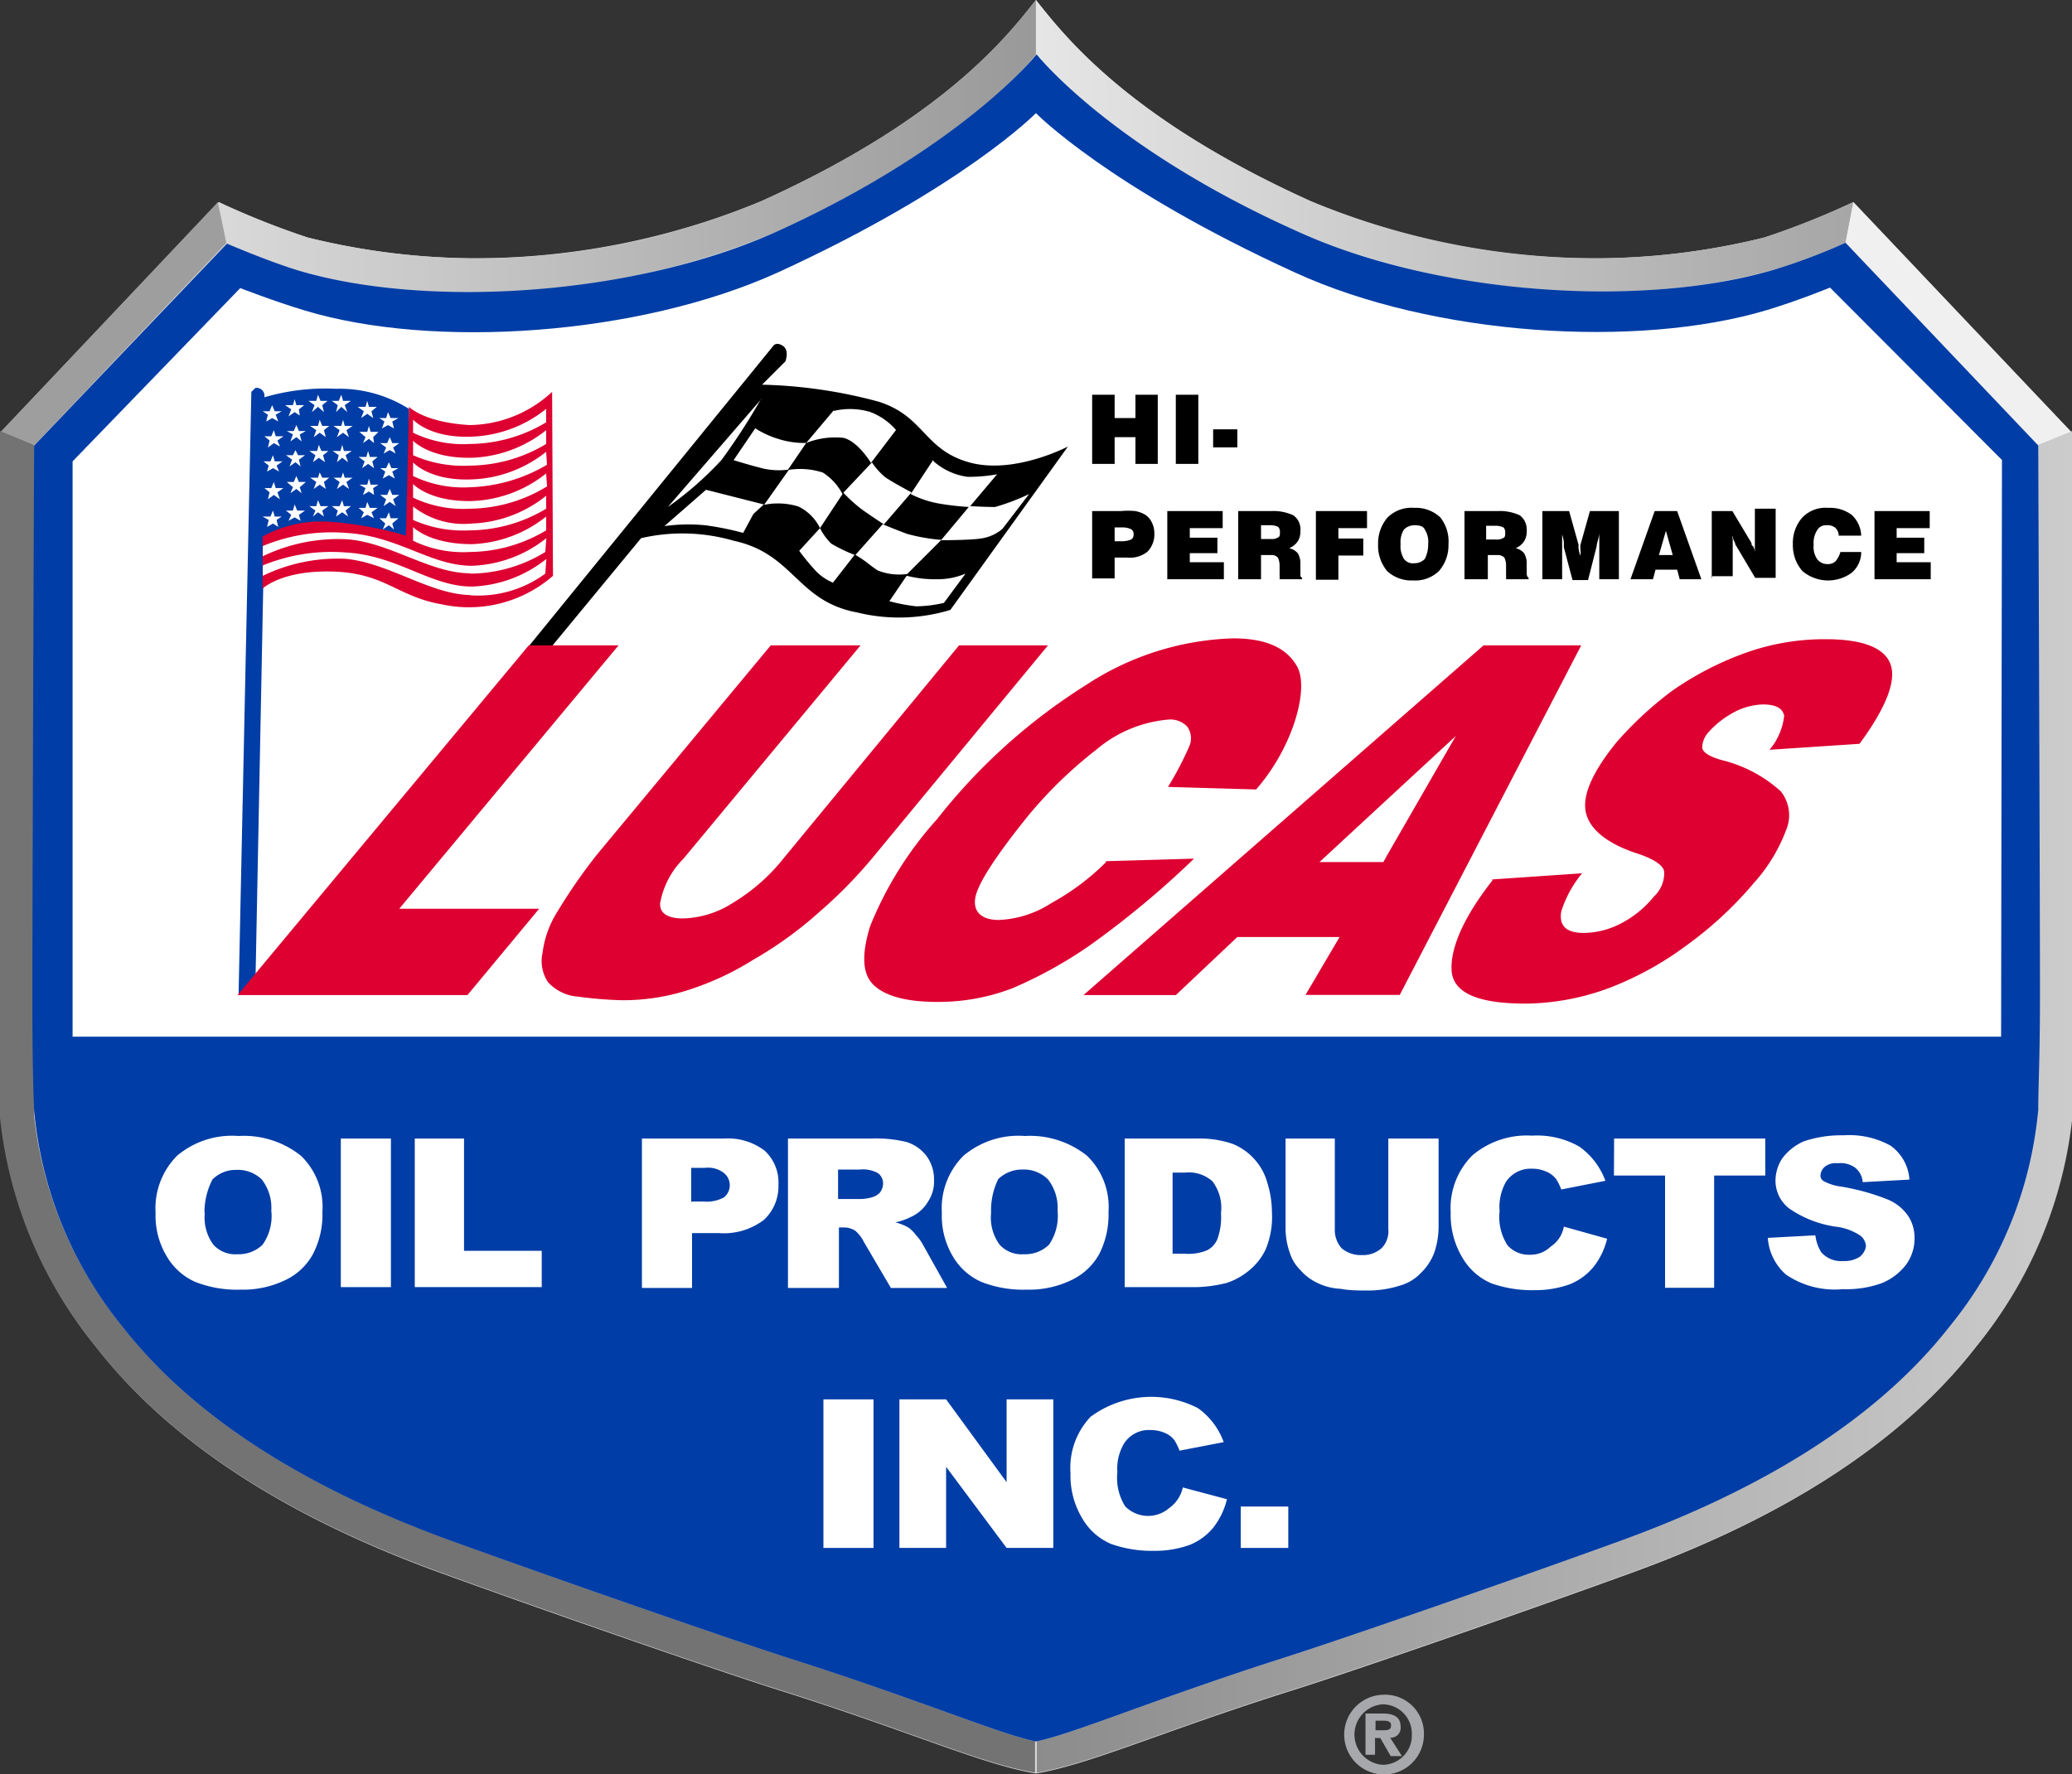 <svg xmlns="http://www.w3.org/2000/svg" xmlns:xlink="http://www.w3.org/1999/xlink" viewBox="0 0 121.59 104.15"><rect x="0" y="0" width="121.59" height="104.15" fill="#333333" stroke="none"/><defs><style>.cls-1{fill:#d9d9d9;}.cls-2{fill:url(#linear-gradient);}.cls-3{fill:#f0f0f0;}.cls-4{fill:#9e9e9e;}.cls-5{fill:url(#linear-gradient-2);}.cls-6{fill:url(#linear-gradient-3);}.cls-7{fill:url(#linear-gradient-4);}.cls-8{fill:#003da6;}.cls-9{fill:#fff;}.cls-10{fill:#a6a8ab;}.cls-11{fill:#dd0031;}</style><linearGradient id="linear-gradient" x1="60.79" y1="97.6" x2="108.76" y2="97.6" gradientTransform="matrix(1, 0, 0, -1, 0, 106.15)" gradientUnits="userSpaceOnUse"><stop offset="0" stop-color="#e6e6e6"/><stop offset="1" stop-color="#a6a6a6"/></linearGradient><linearGradient id="linear-gradient-2" x1="12.83" y1="97.58" x2="60.79" y2="97.58" gradientTransform="matrix(1, 0, 0, -1, 0, 106.15)" gradientUnits="userSpaceOnUse"><stop offset="0" stop-color="#d9d9d9"/><stop offset="1" stop-color="#999"/></linearGradient><linearGradient id="linear-gradient-3" y1="41.47" x2="60.79" y2="41.47" gradientTransform="matrix(1, 0, 0, -1, 0, 106.15)" gradientUnits="userSpaceOnUse"><stop offset="0" stop-color="#737373"/><stop offset="1" stop-color="#737373"/><stop offset="1" stop-color="#ccc"/></linearGradient><linearGradient id="linear-gradient-4" x1="60.79" y1="41.47" x2="121.59" y2="41.47" gradientTransform="matrix(1, 0, 0, -1, 0, 106.15)" gradientUnits="userSpaceOnUse"><stop offset="0" stop-color="#8c8c8c"/><stop offset="1" stop-color="#ccc"/></linearGradient></defs><title>lucas_oil_products_light_np</title><g id="Layer_2" data-name="Layer 2"><g id="Lucas_Oil_Dark" data-name="Lucas Oil Dark"><path class="cls-1" d="M121.54,25.35,108.76,11.86a45.39,45.39,0,0,1-5.22,2.08,41.72,41.72,0,0,1-9.48,1.22,42.89,42.89,0,0,1-17.14-3.35C66.27,7,62.52,2.18,60.79,0c-1.72,2.18-5.47,7-16.12,11.81a44,44,0,0,1-17.14,3.35,41.35,41.35,0,0,1-9.48-1.22,49.35,49.35,0,0,1-5.22-2.08L.05,25.35V65.66A25.47,25.47,0,0,0,5.63,79.05c4.56,5.88,11.71,10.19,20.23,13.28,7,2.54,17,6,20.23,7,7.35,2.33,11.61,4.26,14.7,4.77h0c3.1-.51,7.36-2.44,14.71-4.77,3.24-1,13.23-4.46,20.23-7,8.52-3.09,15.67-7.4,20.23-13.28a26,26,0,0,0,5.58-13.39V25.35Z"/><path class="cls-2" d="M60.79,3.19V0c1.73,2.18,5.48,7,16.13,11.81a44,44,0,0,0,17.14,3.35,41.35,41.35,0,0,0,9.48-1.22,49.35,49.35,0,0,0,5.22-2.08l-.46,2.39a33.53,33.53,0,0,1-4.15,1.57,36.2,36.2,0,0,1-10.09,1.27,45.53,45.53,0,0,1-18-3.5C65.05,8.67,61,3.5,60.79,3.19Z"/><polygon class="cls-3" points="108.3 14.25 108.76 11.87 121.54 25.35 119.61 26.16 108.3 14.25"/><polygon class="cls-4" points="2.03 26.11 0.05 25.35 12.78 11.87 13.29 14.25 2.03 26.11"/><path class="cls-5" d="M13.28,14.25l-.45-2.39a45.39,45.39,0,0,0,5.22,2.08,41.72,41.72,0,0,0,9.48,1.22,42.92,42.92,0,0,0,17.14-3.35C55.32,7,59.07,2.18,60.79,0V3.19c-.2.26-4.31,5.48-15.31,10.45a45.53,45.53,0,0,1-17.95,3.5,36.2,36.2,0,0,1-10.09-1.27A41.68,41.68,0,0,1,13.28,14.25Z"/><path class="cls-6" d="M60.79,102.22c-2.07-.41-6.69-2.38-14.09-4.77-3.2-1-13.18-4.46-20.18-7-8.27-3-15.06-7.1-19.37-12.63A23.71,23.71,0,0,1,2,65.51V26.11L0,25.3V65.61A25.47,25.47,0,0,0,5.58,79c4.56,5.88,11.71,10.19,20.23,13.28,7,2.54,17,6,20.23,7,7.35,2.33,11.61,4.26,14.7,4.77v-1.83Z"/><path class="cls-7" d="M60.79,102.22c2.08-.41,6.7-2.38,14.1-4.77,3.19-1,13.18-4.46,20.18-7,8.27-3,15.06-7.1,19.37-12.63a23.71,23.71,0,0,0,5.17-12.32V26.11l2-.81V65.61A25.47,25.47,0,0,1,116,79c-4.56,5.88-11.71,10.19-20.23,13.28-7,2.54-17,6-20.23,7-7.35,2.33-11.61,4.26-14.7,4.77v-1.83Z"/><path class="cls-8" d="M60.79,102.22c2.08-.41,6.7-2.38,14.1-4.77,3.19-1,13.18-4.46,20.18-7,8.27-3,15.06-7.1,19.37-12.63a23.49,23.49,0,0,0,5.17-12.67c0-1.48.1-2.95.1-6.8,0-6.08-.1-32.2-.1-32.2L108.3,14.25a35.36,35.36,0,0,1-4.15,1.57c-7.66,2.28-19.78,1.52-28-2.23-11-4.92-15.32-10.4-15.32-10.4S56.48,8.67,45.48,13.64c-8.26,3.7-20.38,4.51-28,2.23-1.82-.56-4.16-1.57-4.16-1.57L2,26.16s-.1,26.12-.1,32.2c0,3.85.05,5.38.1,6.8A23.49,23.49,0,0,0,7.15,77.83c4.31,5.53,11.1,9.63,19.37,12.63,7,2.53,17,6,20.18,7C54.1,99.84,58.72,101.81,60.79,102.22Z"/><path class="cls-9" d="M117.48,27,107.39,16.88s-1.87.77-3.7,1.32C96.08,20.48,84.12,19.72,76,16,65.05,11,60.79,6.64,60.79,6.64S56.54,11,45.63,16c-8.16,3.7-20.18,4.51-27.73,2.23-1.83-.55-3.8-1.32-3.8-1.32L4.26,27.08l0,33.77H117.43Z"/><path class="cls-10" d="M80.72,101.56V101h.41c.2,0,.5,0,.5.26s-.15.3-.4.3h-.51v0Zm0,.46H81l.61,1.06h.66L81.58,102h0a.58.58,0,0,0,.61-.66c0-.56-.4-.76-1.06-.76h-1V103h.56v-1Zm2.84-.21a2.28,2.28,0,0,0-2.43-2.33,2.34,2.34,0,1,0,2.43,2.33Zm-.71,0a1.72,1.72,0,0,1-1.72,1.78h0a1.78,1.78,0,0,1,0-3.55,1.72,1.72,0,0,1,1.72,1.77Z"/><path d="M30.73,38.28H32.1l5.52-6.69h0a10.75,10.75,0,0,1,5.43.15c3.55.76,3.7,3.55,7.25,4.21a10.32,10.32,0,0,0,5.47-.15h0l6.9-9.59h0s-3.19,1.68-5.83.92-2.59-2.69-5.27-3.55a28.69,28.69,0,0,0-6.85-1h0l1.37-1.37h0s.25-.65-.15-.91-.56,0-.56,0h0l-14.65,18Z"/><path class="cls-9" d="M48.93,24.08,47.31,26h0a4.64,4.64,0,0,1,2.18-.3c.86.2,1.62,1.47,1.62,1.47h0l1.47-1.93h0a3.74,3.74,0,0,0-1.52-1.06,4.16,4.16,0,0,0-2.13-.06Z"/><path class="cls-9" d="M47.31,26l-1.07,1.57h0a4.35,4.35,0,0,1-1.37-.05c-.66-.15-1.82-.51-1.82-.51h0l1.27-1.87h0a5.32,5.32,0,0,0,1.31.61,5,5,0,0,0,1.68.25Z"/><path class="cls-9" d="M44.82,29.66l1.47-2.08h0a4.28,4.28,0,0,1,2,.16A3.34,3.34,0,0,1,49.44,29h0l-1.32,2h0a2.73,2.73,0,0,0-1.27-1.27,4.08,4.08,0,0,0-2-.1Z"/><path class="cls-9" d="M44.21,30.17l-.6,1.11h0a16.83,16.83,0,0,0-2.24-.45,10.3,10.3,0,0,0-2.38.05h0l2.44-2.13,3.39.86-.61.56Z"/><path class="cls-9" d="M48.12,31a3.34,3.34,0,0,0,.66.91,9,9,0,0,0,1.37.66h0l-1.27,1.63h0a3,3,0,0,1-1.17-.87,12,12,0,0,1-.81-1h0L48.12,31Z"/><path class="cls-9" d="M51.16,27.13a4.18,4.18,0,0,0,.76.86c.41.3,1.57.91,1.57.91h0l-1.62,1.88h0s-.56-.36-1.27-.86a8.91,8.91,0,0,1-1.11-1h0l1.67-1.77Z"/><path class="cls-9" d="M54.76,27,53.44,29h0a6,6,0,0,0,1.68.56,16,16,0,0,0,1.77.2h0l1.62-1.92h0a9.53,9.53,0,0,1-1.72.15,3.76,3.76,0,0,1-2-.91Z"/><path class="cls-9" d="M56.89,29.71l-1.67,2h0s1.72,0,2.33-.1a2.48,2.48,0,0,0,1.27-.56h0L60.39,29h0a12.48,12.48,0,0,1-2,.76c-.56,0-1.47-.05-1.47-.05Z"/><path class="cls-9" d="M51.82,30.78s.71.3,1.42.56a10.83,10.83,0,0,0,2,.35h0l-2,2h0a3.4,3.4,0,0,1-1.72-.2c-.56-.36-.56-.46-1.32-.92h0l1.62-1.82Z"/><path class="cls-9" d="M53.19,33.82l-1,1.47h0a10.57,10.57,0,0,0,1.58.3,7.75,7.75,0,0,0,1.62-.2h0l1.27-1.72h0A4.16,4.16,0,0,1,55,34a6.69,6.69,0,0,1-1.77-.2Z"/><path class="cls-9" d="M44.67,23.43l-5.48,6.33h0A19.79,19.79,0,0,0,42.34,27a37,37,0,0,0,2.33-3.6Z"/><path class="cls-8" d="M15,22.77a.46.46,0,0,1,.51.55,12.77,12.77,0,0,1,4.2-.5A7.65,7.65,0,0,1,24,24h0l-.05,7.86h0a21,21,0,0,0-5-.91,9.13,9.13,0,0,0-3.45.81h0L15,57.19l-1,1.22L14.75,23l.26-.25Z"/><polygon class="cls-9" points="16.12 24.14 15.97 23.78 15.82 24.14 15.41 24.14 15.72 24.34 15.62 24.74 15.97 24.54 16.33 24.74 16.18 24.34 16.53 24.14 16.12 24.14"/><polygon class="cls-9" points="17.39 23.78 17.29 23.43 17.19 23.78 16.73 23.78 17.09 24.03 16.93 24.44 17.29 24.19 17.59 24.39 17.54 24.03 17.85 23.78 17.39 23.78"/><polygon class="cls-9" points="18.81 23.53 18.66 23.17 18.56 23.53 18.1 23.53 18.46 23.78 18.3 24.19 18.66 23.88 19.01 24.19 18.91 23.78 19.22 23.53 18.81 23.53"/><polygon class="cls-9" points="20.13 23.53 20.03 23.17 19.88 23.53 19.47 23.53 19.82 23.78 19.72 24.19 20.03 23.88 20.38 24.19 20.23 23.78 20.59 23.53 20.13 23.53"/><polygon class="cls-9" points="21.65 23.88 21.55 23.53 21.45 23.88 20.99 23.88 21.35 24.14 21.19 24.54 21.55 24.29 21.9 24.54 21.8 24.14 22.11 23.88 21.65 23.88"/><polygon class="cls-9" points="22.92 24.54 22.77 24.19 22.66 24.54 22.26 24.54 22.56 24.74 22.41 25.15 22.77 24.95 23.12 25.15 23.02 24.74 23.38 24.54 22.92 24.54"/><polygon class="cls-9" points="16.18 25.61 16.07 25.25 15.92 25.61 15.52 25.61 15.82 25.86 15.72 26.27 16.07 26.01 16.43 26.21 16.28 25.86 16.63 25.61 16.18 25.61"/><polygon class="cls-9" points="17.54 25.3 17.39 24.95 17.24 25.3 16.83 25.3 17.19 25.5 17.04 25.91 17.39 25.66 17.7 25.91 17.59 25.5 17.95 25.3 17.54 25.3"/><polygon class="cls-9" points="18.91 25 18.76 24.64 18.66 25 18.2 25 18.56 25.25 18.41 25.66 18.76 25.4 19.12 25.66 19.01 25.25 19.32 25 18.91 25"/><polygon class="cls-9" points="20.23 25 20.13 24.64 20.03 25 19.57 25 19.93 25.25 19.77 25.66 20.13 25.4 20.48 25.66 20.33 25.25 20.69 25 20.23 25"/><polygon class="cls-9" points="21.75 25.35 21.65 25 21.55 25.35 21.09 25.35 21.45 25.66 21.3 26.01 21.65 25.76 21.95 26.01 21.9 25.66 22.21 25.35 21.75 25.35"/><polygon class="cls-9" points="23.02 26.01 22.87 25.66 22.72 26.01 22.31 26.01 22.66 26.27 22.51 26.62 22.87 26.42 23.22 26.62 23.07 26.27 23.43 26.01 23.02 26.01"/><polygon class="cls-9" points="16.12 27.08 16.02 26.72 15.87 27.08 15.46 27.08 15.77 27.33 15.67 27.68 16.02 27.48 16.38 27.68 16.23 27.33 16.58 27.08 16.12 27.08"/><polygon class="cls-9" points="17.49 26.72 17.34 26.42 17.19 26.72 16.78 26.72 17.14 26.98 16.99 27.38 17.34 27.13 17.64 27.38 17.54 26.98 17.9 26.72 17.49 26.72"/><polygon class="cls-9" points="18.86 26.47 18.71 26.11 18.61 26.47 18.15 26.47 18.51 26.72 18.36 27.13 18.71 26.87 19.07 27.13 18.96 26.72 19.27 26.47 18.86 26.47"/><polygon class="cls-9" points="20.18 26.47 20.08 26.11 19.98 26.47 19.52 26.47 19.88 26.72 19.77 27.13 20.08 26.87 20.43 27.13 20.28 26.72 20.64 26.47 20.18 26.47"/><polygon class="cls-9" points="21.7 26.82 21.6 26.47 21.5 26.82 21.04 26.82 21.4 27.08 21.25 27.48 21.6 27.23 21.95 27.48 21.85 27.08 22.16 26.82 21.7 26.82"/><polygon class="cls-9" points="22.97 27.48 22.82 27.13 22.66 27.48 22.31 27.48 22.61 27.68 22.46 28.09 22.82 27.89 23.17 28.09 23.02 27.68 23.38 27.48 22.97 27.48"/><polygon class="cls-9" points="16.18 28.65 16.07 28.29 15.92 28.65 15.52 28.65 15.82 28.9 15.72 29.31 16.07 29.05 16.43 29.31 16.28 28.9 16.63 28.65 16.18 28.65"/><polygon class="cls-9" points="17.54 28.29 17.39 27.94 17.24 28.29 16.83 28.29 17.19 28.6 17.04 28.95 17.39 28.7 17.7 28.95 17.59 28.6 17.95 28.29 17.54 28.29"/><polygon class="cls-9" points="18.91 28.04 18.76 27.73 18.66 28.04 18.2 28.04 18.56 28.29 18.41 28.7 18.76 28.45 19.12 28.7 19.01 28.29 19.32 28.04 18.91 28.04"/><polygon class="cls-9" points="20.23 28.04 20.13 27.73 20.03 28.04 19.57 28.04 19.93 28.29 19.77 28.7 20.13 28.45 20.48 28.7 20.33 28.29 20.69 28.04 20.23 28.04"/><polygon class="cls-9" points="21.75 28.45 21.65 28.09 21.55 28.45 21.09 28.45 21.45 28.65 21.3 29.05 21.65 28.85 21.95 29.05 21.9 28.65 22.21 28.45 21.75 28.45"/><polygon class="cls-9" points="23.02 29.05 22.87 28.7 22.72 29.05 22.31 29.05 22.66 29.31 22.51 29.71 22.87 29.46 23.22 29.71 23.07 29.31 23.43 29.05 23.02 29.05"/><polygon class="cls-9" points="16.12 30.32 16.02 29.97 15.87 30.32 15.41 30.32 15.77 30.52 15.67 30.93 16.02 30.73 16.33 30.93 16.23 30.52 16.53 30.32 16.12 30.32"/><polygon class="cls-9" points="17.44 29.97 17.29 29.61 17.19 29.97 16.78 29.97 17.09 30.22 16.93 30.57 17.29 30.37 17.64 30.57 17.54 30.22 17.9 29.97 17.44 29.97"/><polygon class="cls-9" points="18.81 29.71 18.66 29.36 18.56 29.71 18.15 29.71 18.51 29.97 18.36 30.32 18.66 30.07 19.01 30.32 18.91 29.97 19.27 29.71 18.81 29.71"/><polygon class="cls-9" points="20.18 29.71 20.08 29.36 19.93 29.71 19.47 29.71 19.82 29.97 19.72 30.32 20.08 30.07 20.43 30.32 20.28 29.97 20.59 29.71 20.18 29.71"/><polygon class="cls-9" points="21.7 29.81 21.55 29.46 21.45 29.81 21.04 29.81 21.35 30.07 21.19 30.42 21.55 30.22 21.95 30.42 21.8 30.07 22.16 29.81 21.7 29.81"/><polygon class="cls-9" points="22.92 30.42 22.82 30.07 22.66 30.42 22.26 30.42 22.61 30.73 22.46 31.08 22.82 30.83 23.12 31.08 23.02 30.73 23.38 30.42 22.92 30.42"/><path class="cls-11" d="M24,23.88s.87.91,3.55,1.07A7.22,7.22,0,0,0,32.4,23h0l.05,10.8h0a7.5,7.5,0,0,1-6.54,1.67c-2.59-.45-3.3-1.82-6.34-1.92s-4.16,1-4.16,1h0V31.49h0a7.16,7.16,0,0,1,4-.86,21.22,21.22,0,0,1,4.41.81h0L24,23.88Z"/><polygon class="cls-11" points="31.03 37.88 36.3 37.88 23.43 53.34 31.64 53.34 27.43 58.41 13.94 58.41 31.03 37.88"/><path class="cls-11" d="M56.28,37.88H61.5L51.41,50.1h0a27.15,27.15,0,0,1-3.34,3.44,22.36,22.36,0,0,1-3.86,2.79A16.62,16.62,0,0,1,40.72,58a12.49,12.49,0,0,1-4.26.71,23.68,23.68,0,0,1-2.54-.21,2.63,2.63,0,0,1-1.77-.86,2.24,2.24,0,0,1-.31-1.72,5.83,5.83,0,0,1,.86-2.39,31.84,31.84,0,0,1,2.39-3.44h0L45.23,37.88H50.5L40.11,50.4h0A4.94,4.94,0,0,0,38.74,53c-.05.61.45.91,1.32.91A5.65,5.65,0,0,0,43,53a11.12,11.12,0,0,0,3-2.64h0L56.28,37.88Z"/><path class="cls-11" d="M64.9,50.55l5.17-.15h0a53.4,53.4,0,0,1-6.23,5.17A25.54,25.54,0,0,1,59.43,58a12.11,12.11,0,0,1-4.42.81c-1.87,0-3.09-.36-3.75-1s-.71-1.77-.2-3.44A21.22,21.22,0,0,1,55,48.07a34.27,34.27,0,0,1,8.73-7.86,16.59,16.59,0,0,1,8.62-2.74c2.12,0,3.19.66,3.75,1.62.76,1.27-.21,4.77-2.39,7.25h0l-5.17-.15h0a18.88,18.88,0,0,0,1.27-2.43,1.17,1.17,0,0,0-.15-1.12,1.37,1.37,0,0,0-1.12-.4A7.5,7.5,0,0,0,64.34,44,25.24,25.24,0,0,0,60.24,48c-1.83,2.28-2.84,3.85-3,4.66S57.55,54,58.61,54a6.12,6.12,0,0,0,3.1-1,14.11,14.11,0,0,0,3.19-2.39Z"/><path class="cls-11" d="M87.06,37.88,63.58,58.41H69L72.61,55h6l-2,3.4h5.53L92.79,37.88ZM81.43,50.15l-.25.45H77.43l8-7.4Z"/><path class="cls-11" d="M87.57,51.62l5.27-.36h0a6.72,6.72,0,0,0-1.22,2.23c-.15.87.31,1.27,1.32,1.27a4.76,4.76,0,0,0,2.28-.61,6,6,0,0,0,1.83-1.52,1.87,1.87,0,0,0,.61-1.42c0-.4-.61-.81-1.73-1.16-1.77-.61-2.74-1.48-2.89-2.49s.51-2.38,1.83-4a21.14,21.14,0,0,1,3.24-3,18.33,18.33,0,0,1,4.16-2.18,13.79,13.79,0,0,1,4.87-.86c2.18,0,3.45.51,3.8,1.47s-.25,2.54-1.82,4.67h0l-5.28.35h0a3.7,3.7,0,0,0,.86-2c-.1-.45-.5-.66-1.26-.66a3.84,3.84,0,0,0-1.78.51A5.38,5.38,0,0,0,100.24,43a1.37,1.37,0,0,0-.35.86c0,.3.45.56,1.16.76a7.93,7.93,0,0,1,3.45,1.83,2.24,2.24,0,0,1,.31,2.28,9.75,9.75,0,0,1-1.88,3.09A22.12,22.12,0,0,1,99,55.47,18.87,18.87,0,0,1,94.41,58a14.46,14.46,0,0,1-4.87.91c-2.89,0-4.31-.66-4.36-2s.76-3.14,2.39-5.22Z"/><path class="cls-9" d="M24.24,24.59v.81h0a6.75,6.75,0,0,0,3.34.66,8.82,8.82,0,0,0,4.47-1.27h0V24h0a7.38,7.38,0,0,1-4.37,1.63c-2.48.1-3.44-1-3.44-1Z"/><path class="cls-9" d="M24.24,25.91v.81h0a7.26,7.26,0,0,0,3.34.61,8.82,8.82,0,0,0,4.47-1.27h0v-.81h0a7.4,7.4,0,0,1-4.37,1.62c-2.48.05-3.44-1-3.44-1Z"/><path class="cls-9" d="M24.24,27.13v.81h0a6.75,6.75,0,0,0,3.34.66,9.47,9.47,0,0,0,4.52-1.32h0l-.05-.76h0a7.4,7.4,0,0,1-4.37,1.62c-2.48.1-3.44-1-3.44-1Z"/><path class="cls-9" d="M24.24,28.39v.82h0a6.84,6.84,0,0,0,3.34.65,8.82,8.82,0,0,0,4.52-1.31h0l-.05-.76h0a7.4,7.4,0,0,1-4.37,1.62c-2.48.05-3.44-1-3.44-1Z"/><path class="cls-9" d="M24.24,29.71v.81h0a7.26,7.26,0,0,0,3.34.61,8.82,8.82,0,0,0,4.47-1.27h0V29.1h0a7.38,7.38,0,0,1-4.37,1.63,4.8,4.8,0,0,1-3.44-1Z"/><path class="cls-9" d="M24.24,30.93v.81h0a6.75,6.75,0,0,0,3.34.66,8.82,8.82,0,0,0,4.47-1.27h0v-.81h0a7.4,7.4,0,0,1-4.37,1.62c-2.48,0-3.44-1-3.44-1Z"/><path class="cls-9" d="M27.58,33.67A8.48,8.48,0,0,0,32,32.4h0l.06-.81h0a7.4,7.4,0,0,1-4.37,1.62c-2.43,0-4.36-1.77-7.4-1.93a10.51,10.51,0,0,0-4.87.77h0v.6h0a10.23,10.23,0,0,1,4.87-1c2.54.15,4.92,2,7.3,2Z"/><path class="cls-9" d="M27.58,34.94A6.64,6.64,0,0,0,32,33.67h0l.06-.86h0a7.4,7.4,0,0,1-4.37,1.62c-2.43,0-4.36-1.83-7.4-2a10.6,10.6,0,0,0-4.87.76h0v.61h0a10.09,10.09,0,0,1,4.87-1c2.54.25,4.92,2.07,7.3,2.13Z"/><path class="cls-9" d="M9.13,71.19a4.37,4.37,0,0,1,1.26-3.35A5,5,0,0,1,14,66.68a5.37,5.37,0,0,1,3.66,1.16,4.18,4.18,0,0,1,1.26,3.3,5,5,0,0,1-.56,2.48,3.57,3.57,0,0,1-1.62,1.52,5.72,5.72,0,0,1-2.63.56,6.73,6.73,0,0,1-2.64-.45,3.64,3.64,0,0,1-1.67-1.48A4.63,4.63,0,0,1,9.13,71.19Zm2.89,0a2.69,2.69,0,0,0,.5,1.87,1.74,1.74,0,0,0,1.42.56,2,2,0,0,0,1.47-.56,2.91,2.91,0,0,0,.51-2,2.7,2.7,0,0,0-.56-1.83,2,2,0,0,0-1.47-.56,1.93,1.93,0,0,0-1.42.56A4.14,4.14,0,0,0,12,71.19Z"/><path class="cls-9" d="M20,66.83h2.94v8.72H20Z"/><path class="cls-9" d="M24.34,66.83h2.89v6.59h4.56v2.13H24.34Z"/><path class="cls-9" d="M37.67,66.83h4.82a3.56,3.56,0,0,1,2.38.71,2.53,2.53,0,0,1,.81,2,2.68,2.68,0,0,1-.86,2.07,3.88,3.88,0,0,1-2.63.77H40.61V75.6H37.67Zm2.94,3.7h.71a2.11,2.11,0,0,0,1.17-.25.92.92,0,0,0,0-1.42,1.5,1.5,0,0,0-1.11-.31h-.82v2Z"/><path class="cls-9" d="M46.24,75.55V66.83h4.87a7.65,7.65,0,0,1,2.08.2,2.37,2.37,0,0,1,1.17.81,2.29,2.29,0,0,1,.45,1.42,2.11,2.11,0,0,1-.35,1.27,2.19,2.19,0,0,1-.92.86,3.79,3.79,0,0,1-1,.36,3,3,0,0,1,.76.3,1.87,1.87,0,0,1,.46.46,2.39,2.39,0,0,1,.4.55l1.42,2.54H52.28L50.7,72.91a2.11,2.11,0,0,0-.5-.66,1.2,1.2,0,0,0-.71-.2h-.26V75.6h-3Zm2.94-5.17H50.4c.15,0,.41,0,.76-.1a1,1,0,0,0,.46-.26.89.89,0,0,0,.2-.5.75.75,0,0,0-.3-.66,1.83,1.83,0,0,0-1.07-.21H49.18v1.73Z"/><path class="cls-9" d="M55.27,71.19a4.34,4.34,0,0,1,1.27-3.35,5,5,0,0,1,3.6-1.16,5.36,5.36,0,0,1,3.65,1.16,4.18,4.18,0,0,1,1.26,3.3,5.06,5.06,0,0,1-.55,2.48,3.64,3.64,0,0,1-1.63,1.52,5.72,5.72,0,0,1-2.63.56,6.73,6.73,0,0,1-2.64-.45,3.64,3.64,0,0,1-1.67-1.48A4.63,4.63,0,0,1,55.27,71.19Zm2.89,0a2.69,2.69,0,0,0,.5,1.87,1.74,1.74,0,0,0,1.42.56,2,2,0,0,0,1.48-.56,3,3,0,0,0,.5-2,2.7,2.7,0,0,0-.56-1.83A2,2,0,0,0,60,68.65a2,2,0,0,0-1.42.56A4.14,4.14,0,0,0,58.16,71.19Z"/><path class="cls-9" d="M65.92,66.83h4.31a6,6,0,0,1,2.07.3,3.42,3.42,0,0,1,1.32.92,3.39,3.39,0,0,1,.76,1.41,5.84,5.84,0,0,1,.26,1.68,5,5,0,0,1-.36,2.18,3.56,3.56,0,0,1-1,1.27A4,4,0,0,1,72,75.3a8,8,0,0,1-1.72.25H66V66.83Zm2.89,2v4.76h.71a2.85,2.85,0,0,0,1.31-.2,1.28,1.28,0,0,0,.61-.66,3.74,3.74,0,0,0,.21-1.52,2.57,2.57,0,0,0-.51-1.88,2.1,2.1,0,0,0-1.62-.5Z"/><path class="cls-9" d="M81.53,66.83h2.89v5.22a4.77,4.77,0,0,1-.25,1.47,3.26,3.26,0,0,1-.81,1.22,2.64,2.64,0,0,1-1.17.71,6.2,6.2,0,0,1-2,.3c-.45,0-1,0-1.52-.1a3.43,3.43,0,0,1-1.37-.35,3,3,0,0,1-1-.76,2.42,2.42,0,0,1-.61-1,4.31,4.31,0,0,1-.25-1.47V66.83h2.89v5.32a1.61,1.61,0,0,0,.4,1.12,1.74,1.74,0,0,0,1.17.4,1.65,1.65,0,0,0,1.17-.4,1.41,1.41,0,0,0,.4-1.12V66.83Z"/><path class="cls-9" d="M91.77,72l2.54.71a4.27,4.27,0,0,1-.81,1.67,3.53,3.53,0,0,1-1.37,1,6,6,0,0,1-2.08.35,7.21,7.21,0,0,1-2.53-.4,3.61,3.61,0,0,1-1.68-1.47,4.88,4.88,0,0,1-.71-2.69,4.37,4.37,0,0,1,1.27-3.35,4.94,4.94,0,0,1,3.5-1.16,5,5,0,0,1,2.79.65,4.29,4.29,0,0,1,1.52,2l-2.59.51a3.46,3.46,0,0,0-.3-.61,1.4,1.4,0,0,0-.61-.45,2,2,0,0,0-.81-.16,1.75,1.75,0,0,0-1.52.76A3,3,0,0,0,88,71.09a3.07,3.07,0,0,0,.46,2,1.66,1.66,0,0,0,1.32.56A1.69,1.69,0,0,0,91,73.17,1.76,1.76,0,0,0,91.77,72Z"/><path class="cls-9" d="M94.72,66.83h8.87V69h-3v6.59H97.71V69h-3Z"/><path class="cls-9" d="M103.74,72.66l2.79-.15a2.41,2.41,0,0,0,.35,1,1.54,1.54,0,0,0,1.27.51,1.65,1.65,0,0,0,1-.26,1,1,0,0,0,.35-.6.87.87,0,0,0-.3-.61A3.26,3.26,0,0,0,107.7,72,6.44,6.44,0,0,1,105,70.94a2.07,2.07,0,0,1-.81-1.68,2.41,2.41,0,0,1,.4-1.27,3.17,3.17,0,0,1,1.27-1,6.92,6.92,0,0,1,2.33-.35,5,5,0,0,1,2.74.6,2.65,2.65,0,0,1,1.12,2l-2.74.15a1.2,1.2,0,0,0-.46-.86,1.45,1.45,0,0,0-1-.25,1.05,1.05,0,0,0-.76.2.73.73,0,0,0-.26.51.37.37,0,0,0,.21.35,2.89,2.89,0,0,0,1,.31,13.12,13.12,0,0,1,2.74.76,2.69,2.69,0,0,1,1.22,1,2.32,2.32,0,0,1,.35,1.27,2.6,2.6,0,0,1-.51,1.57,3.39,3.39,0,0,1-1.42,1.07,6.07,6.07,0,0,1-2.28.35,5.06,5.06,0,0,1-3.34-.86A3.15,3.15,0,0,1,103.74,72.66Z"/><path class="cls-9" d="M48.32,82.14h2.94v8.72H48.32Z"/><path class="cls-9" d="M52.78,82.14h2.74L59.07,87V82.14h2.74v8.72H59.07L55.52,86.1v4.76H52.78Z"/><path class="cls-9" d="M69.41,87.31,72,88a4.39,4.39,0,0,1-.81,1.68,3.5,3.5,0,0,1-1.37,1,6,6,0,0,1-2.08.35,7.21,7.21,0,0,1-2.53-.4,3.56,3.56,0,0,1-1.68-1.47,4.86,4.86,0,0,1-.71-2.69A4.35,4.35,0,0,1,64,83.16a6,6,0,0,1,6.29-.51,4.19,4.19,0,0,1,1.52,2l-2.59.5a3.85,3.85,0,0,0-.3-.61,1.4,1.4,0,0,0-.61-.45,2.12,2.12,0,0,0-.81-.15,1.73,1.73,0,0,0-1.52.76,2.89,2.89,0,0,0-.41,1.72,3.12,3.12,0,0,0,.46,2,1.89,1.89,0,0,0,2.58.1A2,2,0,0,0,69.41,87.31Z"/><path class="cls-9" d="M72.81,88.43H75.6v2.43H72.81Z"/><path d="M64.09,27.23V23.17h1.32v1.37h1.22V23.17h1.31v4.06H66.63V25.66H65.41v1.57Z"/><path d="M69,27.23V23.17h1.32v4.06Z"/><path d="M71.19,26.26V25.2h1.42v1.06Z"/><path d="M64.09,34v-4h1.67a4.27,4.27,0,0,1,.87,0,1.79,1.79,0,0,1,.55.2,1.06,1.06,0,0,1,.41.46,1.38,1.38,0,0,1,.15.65,1.46,1.46,0,0,1-.4,1.07,1.64,1.64,0,0,1-1.17.35h-.76v1.22H64.09Zm1.32-2.23h.4a1.36,1.36,0,0,0,.56-.1.3.3,0,0,0,.15-.3.31.31,0,0,0-.15-.31,1.19,1.19,0,0,0-.56-.1h-.4Z"/><path d="M68.5,34v-4h3.25v1H69.82v.56h1.62v.91H69.82V33h2v1H68.5Z"/><path d="M72.66,34v-4h1.93a2.74,2.74,0,0,1,1.31.25,1,1,0,0,1,.41.91,1.08,1.08,0,0,1-.15.61,1.15,1.15,0,0,1-.51.41.88.88,0,0,1,.51.3,1.1,1.1,0,0,1,.15.61v.56h0c0,.15,0,.25.1.25V34H75.09a2.17,2.17,0,0,0,0-.25v-.56a1.08,1.08,0,0,0-.1-.46.49.49,0,0,0-.4-.15H74V34ZM74,31.64h.61a.65.65,0,0,0,.4-.1c.1-.05.1-.15.1-.31a.42.42,0,0,0-.1-.3,1,1,0,0,0-.45-.1H74Z"/><path d="M77.22,34v-4h3v1H78.54v.61H80v1H78.54v1.42H77.22Z"/><path d="M80.87,31.94a2.31,2.31,0,0,1,.56-1.57A2,2,0,0,1,83,29.81a2.08,2.08,0,0,1,1.52.56A2.26,2.26,0,0,1,85,31.94a2.29,2.29,0,0,1-.56,1.58,2,2,0,0,1-1.52.55,2.09,2.09,0,0,1-1.52-.55A2.34,2.34,0,0,1,80.87,31.94Zm1.32,0a1.4,1.4,0,0,0,.2.87.65.65,0,0,0,.61.25.83.83,0,0,0,.61-.25,1.86,1.86,0,0,0,.2-.87,1.37,1.37,0,0,0-.2-.86c-.1-.2-.3-.25-.61-.25a.87.87,0,0,0-.61.25A1.37,1.37,0,0,0,82.19,31.94Z"/><path d="M85.94,34v-4h1.93a2.76,2.76,0,0,1,1.32.25,1.05,1.05,0,0,1,.4.91,1.08,1.08,0,0,1-.15.61,1.12,1.12,0,0,1-.5.41.85.85,0,0,1,.5.3,1.1,1.1,0,0,1,.15.61v.56h0c0,.15.06.25.11.25V34H88.38a2.17,2.17,0,0,0,0-.25v-.56a1.08,1.08,0,0,0-.1-.46.53.53,0,0,0-.41-.15h-.56V34Zm1.27-2.33h.61a.71.71,0,0,0,.41-.1c.1-.05.1-.15.1-.31a.42.42,0,0,0-.1-.3,1.08,1.08,0,0,0-.46-.1h-.56Z"/><path d="M91.67,34H90.51v-4h1.57l.56,2a.41.41,0,0,0,0,.21,1.55,1.55,0,0,0,.1.4,1,1,0,0,0,0-.35,2.43,2.43,0,0,1,0-.26l.56-2H95v4H93.85V31.28c0,.21-.1.46-.15.71v.06l-.51,2h-.91l-.51-1.92c0-.11,0-.21,0-.31a2.54,2.54,0,0,0-.1-.45V34Z"/><path d="M95.68,34l1.42-4h1.32l1.42,4H98.57l-.15-.56H97.15L97,34Zm1.67-1.42h.81l-.4-1.42Z"/><path d="M100.45,34v-4h1.21l1.12,1.87c0,.05,0,.15.1.2a.8.8,0,0,1,.1.36V29.86h1.22v4.06H103l-1.11-1.87c-.06-.06-.06-.16-.11-.26a.72.72,0,0,1-.1-.35.3.3,0,0,0,0,.2v2.18h-1.26Z"/><path d="M108,32.4h1.22a1.58,1.58,0,0,1-.56,1.22,2.34,2.34,0,0,1-2.89-.1,2.29,2.29,0,0,1-.56-1.58,2.26,2.26,0,0,1,.56-1.57,1.9,1.9,0,0,1,1.52-.56,2.13,2.13,0,0,1,1.37.41,1.73,1.73,0,0,1,.56,1.22H107.9a.64.64,0,0,0-.2-.46.71.71,0,0,0-.51-.15.59.59,0,0,0-.56.3,1.39,1.39,0,0,0-.2.86,1.24,1.24,0,0,0,.2.82.73.73,0,0,0,.61.3.65.65,0,0,0,.46-.15A1.45,1.45,0,0,0,108,32.4Z"/><path d="M110,34v-4h3.24v1H111.3v.56h1.62v.91H111.3V33h2v1H110Z"/></g></g></svg>